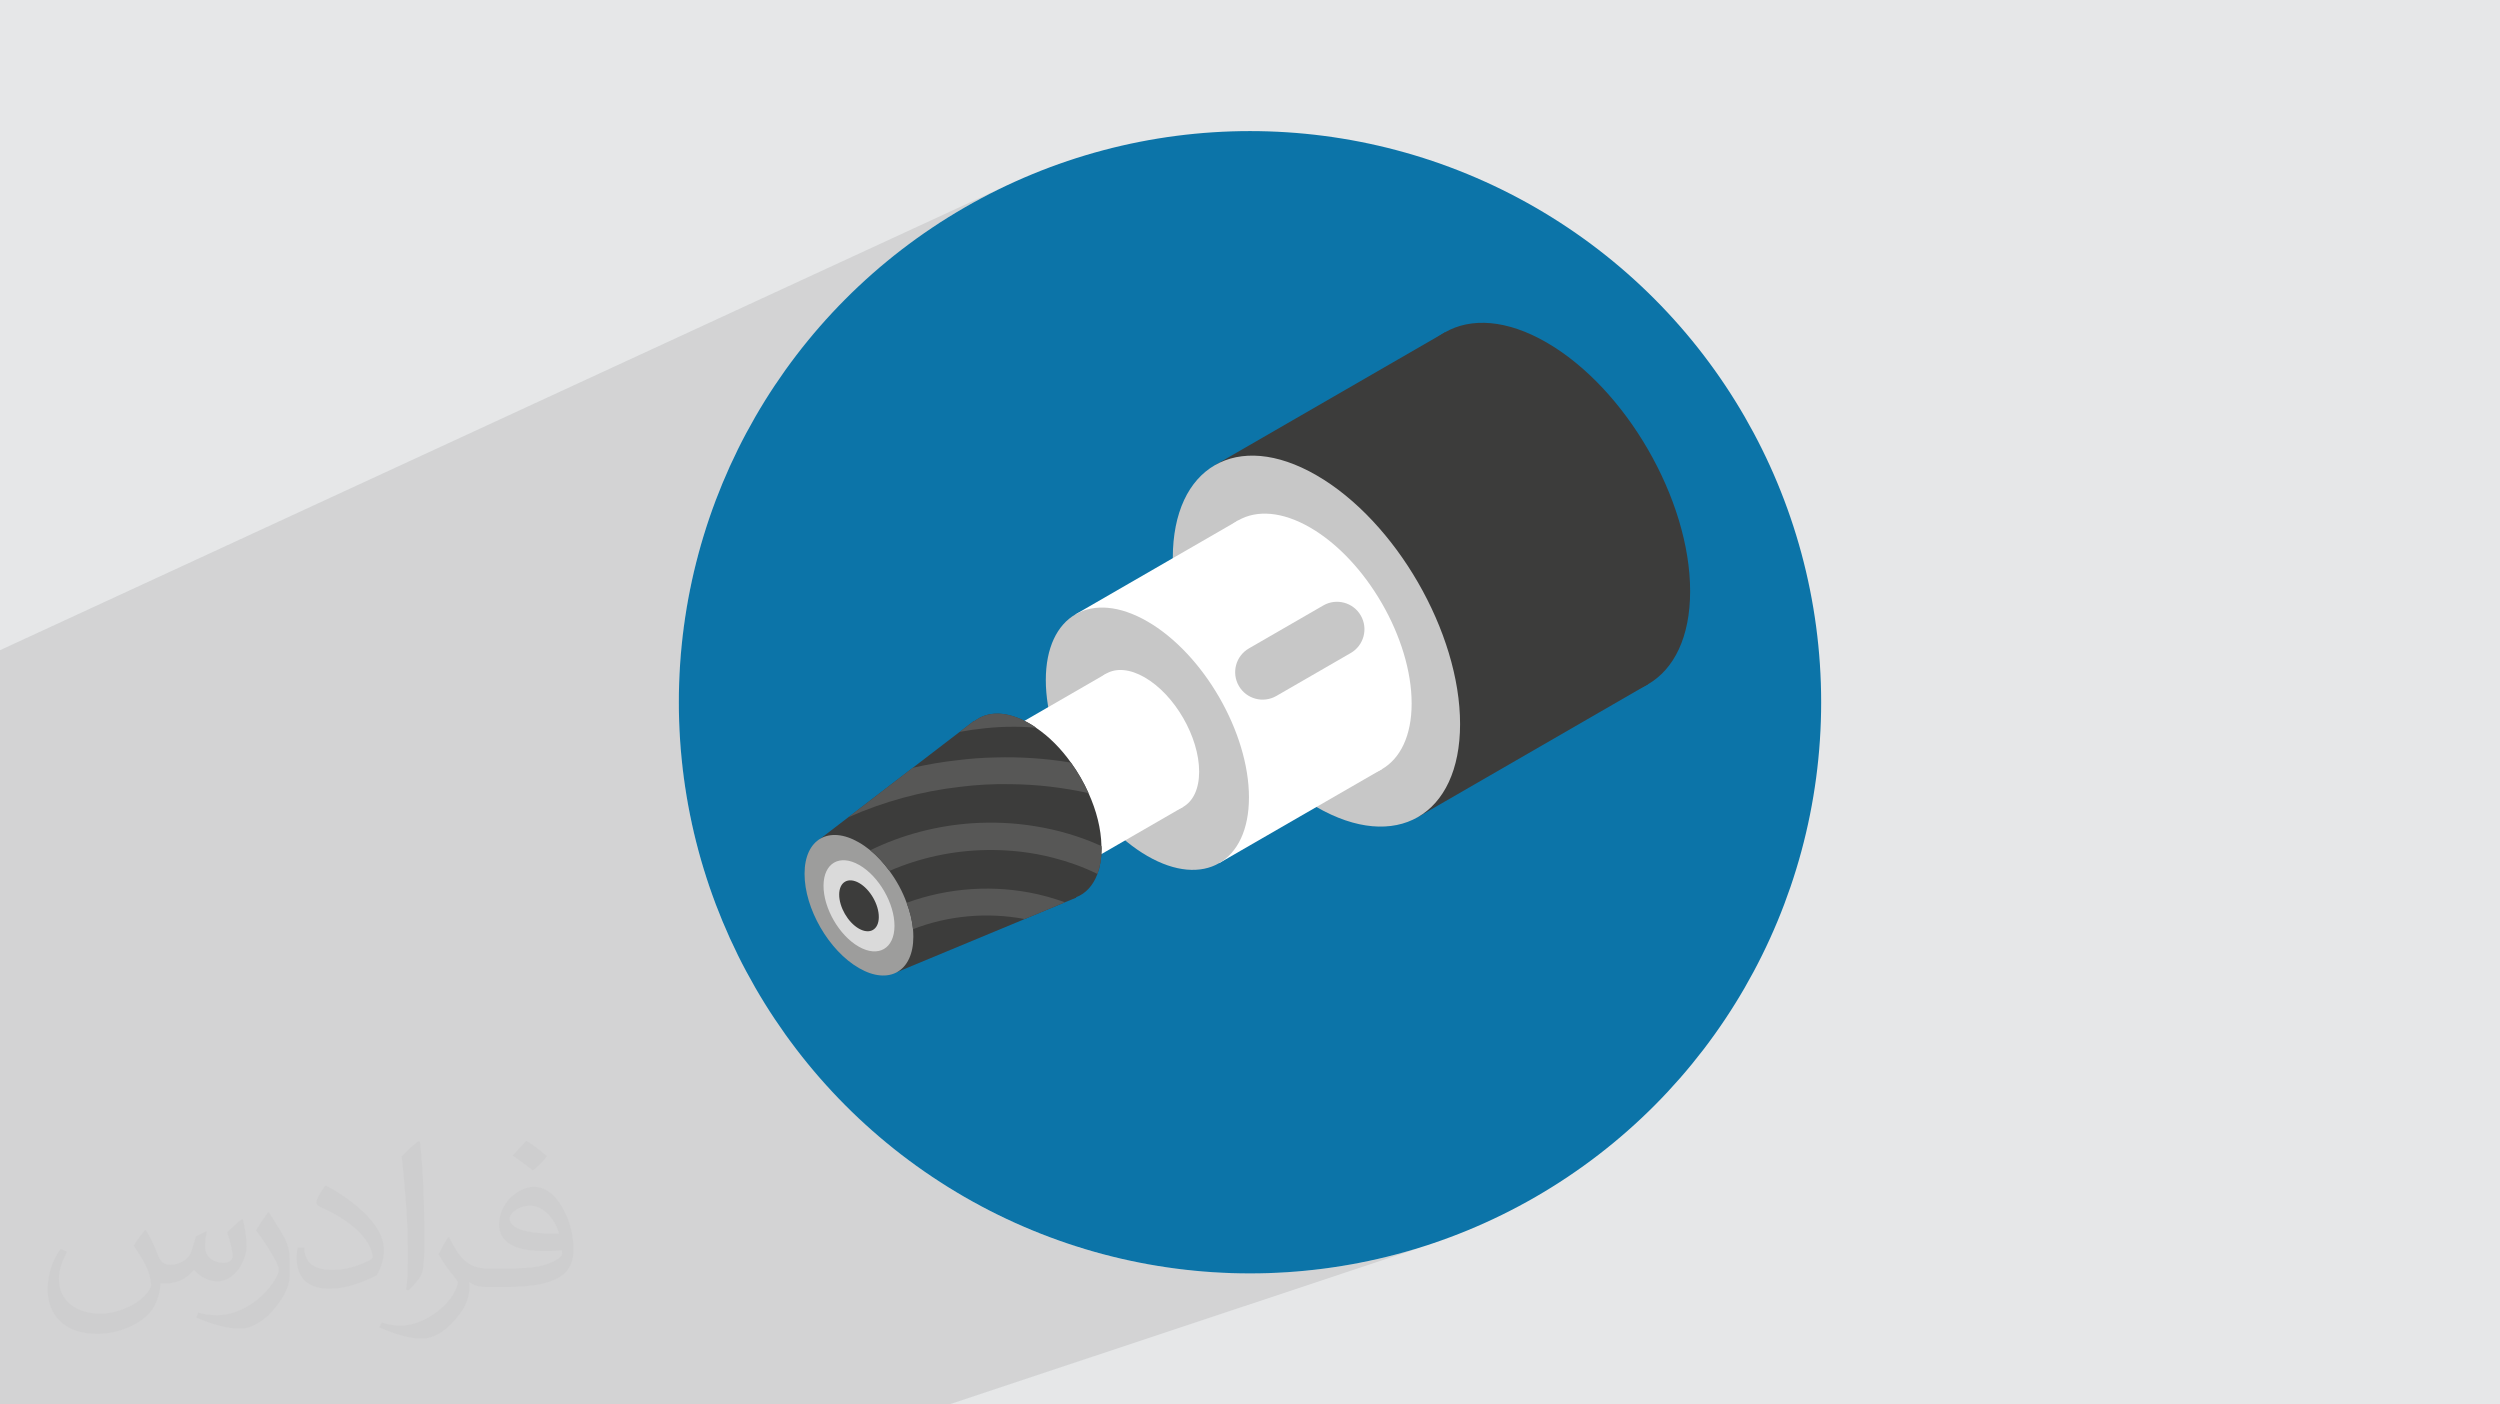 <?xml version="1.0" encoding="UTF-8"?>
<!DOCTYPE svg PUBLIC "-//W3C//DTD SVG 1.1//EN" "http://www.w3.org/Graphics/SVG/1.1/DTD/svg11.dtd">
<!-- Creator: CorelDRAW 2020 (64-Bit) -->
<svg xmlns="http://www.w3.org/2000/svg" xml:space="preserve" width="94.192mm" height="52.917mm" version="1.1" style="shape-rendering:geometricPrecision; text-rendering:geometricPrecision; image-rendering:optimizeQuality; fill-rule:evenodd; clip-rule:evenodd"
viewBox="0 0 9404.92 5283.66"
 xmlns:xlink="http://www.w3.org/1999/xlink"
 xmlns:xodm="http://www.corel.com/coreldraw/odm/2003">
 <defs>
  <style type="text/css">
   <![CDATA[
    .fil3 {fill:#0C74A8}
    .fil0 {fill:#E6E7E8}
    .fil5 {fill:#393938;fill-rule:nonzero}
    .fil4 {fill:#3C3C3B;fill-rule:nonzero}
    .fil9 {fill:#575756;fill-rule:nonzero}
    .fil8 {fill:#9D9D9C;fill-rule:nonzero}
    .fil6 {fill:#C7C7C7;fill-rule:nonzero}
    .fil10 {fill:#DADADA;fill-rule:nonzero}
    .fil7 {fill:white;fill-rule:nonzero}
    .fil2 {fill:#373435;fill-opacity:0.031}
    .fil1 {fill:#2B2A29;fill-opacity:0.102}
   ]]>
  </style>
 </defs>
 <g id="Layer_x0020_1">
  <polygon class="fil0" points="-0,0 9404.92,0 9404.92,5283.66 -0,5283.66 "/>
  <polygon class="fil1" points="3569.81,5283.66 -0,5283.66 -0,2446.03 3770.92,705.03 3678.27,752.48 3588.29,804.21 3501.11,860.11 3416.87,920.02 3335.7,983.8 3257.74,1051.34 3183.11,1122.48 3111.97,1197.11 3044.43,1275.07 2980.65,1356.24 2920.74,1440.48 2864.84,1527.66 2813.11,1617.64 2765.66,1710.29 2722.63,1805.47 2684.16,1903.04 2650.38,2002.88 2621.42,2104.84 2597.43,2208.8 2578.54,2314.61 2564.87,2422.14 2556.57,2531.26 2553.77,2641.83 2556.57,2752.4 2564.87,2861.52 2578.54,2969.06 2597.43,3074.86 2621.42,3178.82 2650.38,3280.78 2684.16,3380.62 2722.63,3478.19 2765.66,3573.37 2813.11,3666.02 2864.84,3756 2920.74,3843.18 2980.65,3927.42 3044.43,4008.59 3111.97,4086.55 3183.11,4161.18 3257.74,4232.32 3335.7,4299.86 3416.87,4363.64 3501.11,4423.55 3588.29,4479.45 3678.27,4531.18 3770.92,4578.63 3866.1,4621.66 3963.67,4660.13 4063.51,4693.91 4165.47,4722.87 4269.43,4746.86 4375.24,4765.75 4482.77,4779.42 4591.89,4787.72 4702.46,4790.52 4813.03,4787.72 4922.15,4779.42 5029.69,4765.75 5135.5,4746.86 5239.45,4722.87 5341.41,4693.91 "/>
  <path class="fil2" d="M548.54 4627.69c17.95,27.21 29.6,53.36 40.96,82.43 8.45,16.91 12.93,48.09 52.57,48.09 11.61,0 28.28,-3.42 43.06,-11.61 16.63,-8.73 29.32,-21.94 35.94,-42l15.85 -53.36 38.57 -19.02 2.64 2.64c-5.27,20.09 -6.59,39.36 -6.59,54.43 0,44.63 38.57,61.56 69.22,61.56 17.95,0 34.09,-8.73 34.09,-25.11 0,-21.13 -8.98,-57.06 -20.62,-89.29 17.95,-17.95 35.94,-35.94 56.53,-50.47l3.17 1.6c8.98,38.04 14,75.56 14,100.66 0,24.57 -10.83,51.79 -19.81,69.49 -18.49,34.87 -51.25,62.62 -90.87,62.62 -30.1,0 -63.65,-15.07 -86.66,-43.06l-1.32 0c-21.66,26.96 -55.22,51.25 -108.86,51.25l-16.63 0c-2.64,35.41 -10.29,60.49 -21.94,82.95 -31.95,62.34 -126.81,106.47 -216.1,106.47 -124.17,0 -186.51,-71.59 -186.51,-166.96 0,-58.91 19.27,-113.6 48.88,-152.42l24.29 10.04c-18.49,35.41 -30.91,68.68 -30.91,101.45 0,89.29 72.66,131.83 156.4,131.83 77.68,0 173.83,-49.41 191.28,-106.72 -6.59,-62.62 -30.1,-91.93 -66.04,-148.99 10.83,-19.02 24.83,-38.04 42.28,-58.38l3.17 0 0 0 0 0 -0.02 -0.09zm1432.13 -336.04c26.15,16.39 51.79,35.66 76.87,57.85 -14,19.81 -31.45,37.79 -53.11,53.64 -25.11,-20.34 -50.19,-37.79 -75.84,-56.27 17.42,-19.55 34.62,-38.29 52.04,-55.22l0 0 0 0 0 0 0 0 0 0 0.03 0zm13.47 244.11c-42.28,0 -76.87,27.75 -76.87,48.34 0,44.13 84.53,57.85 185.72,57.31 -12.68,-51.79 -57.06,-105.68 -108.86,-105.68l0.01 0.03zm-94.86 236.19c54.96,0 103.04,-1.6 139.74,-10.83 40.96,-10.29 75.56,-30.91 75.56,-45.17 0,-3.7 0,-8.19 -1.32,-11.89 -22.98,2.11 -49.41,2.11 -72.38,2.11 -74.49,0 -131.55,-16.91 -154.02,-58.66 -5.55,-11.61 -9.51,-24.57 -9.51,-39.36 0,-40.43 17.42,-79.79 48.09,-107 25.61,-22.45 53.89,-36.44 82.67,-36.44 52.04,0 93.51,41.75 122.57,107.54 15.85,35.94 26.68,77.4 26.68,129.72 0,34.87 -9.51,64.19 -31.17,85.85 -40.43,39.11 -114.92,53.89 -229.04,53.89l-51.79 0 0 0 -13.47 0c-28.28,0 -48.62,-5.02 -64.72,-17.42l-2.64 0c0.79,6.59 1.32,12.93 1.32,19.02 0,25.61 -8.45,58.38 -25.61,84.53 -50.72,75.3 -105.68,108.04 -153.24,108.04 -48.09,0 -107,-18.49 -160.11,-42.54l9.51 -18.49c17.17,7.13 40.96,11.89 73.7,11.89 85.85,0 198.66,-82.43 212.66,-163 -3.17,-6.59 -8.98,-15.32 -17.17,-24.57 -25.11,-29.85 -40.96,-54.68 -55.75,-80.83 12.68,-25.11 24.29,-45.17 35.13,-63.4l4.49 -0.53c36.72,74.77 69.99,117.55 144.23,117.55l11.61 0 0 0 53.89 0 0 0 0 0 0 0 0 0 0 0 0.09 0.01zm-371.98 79c6.34,-34.34 6.87,-72.91 6.87,-108.86l0 -53.36c0,-99.6 -12.68,-244.36 -22.98,-338.68 17.95,-19.27 43.06,-42 62.87,-57.31l5.81 1.6c13.47,118.62 16.63,256 16.63,383.06 0,33.3 -1.32,65.79 -4.49,89.55 -1.85,30.1 -19.27,52.83 -56.53,87.7l-8.19 -3.7zm-382.8 -157.19c1.85,46.77 24.83,83.49 105.15,83.49 49.93,0 92.19,-12.93 138.96,-35.13 8.45,-3.7 12.93,-8.73 12.93,-12.93 0,-29.32 -22.45,-68.15 -60.23,-103.55 -36.72,-33.3 -85.34,-62.62 -130.76,-82.18 -15.6,-6.59 -20.62,-13.47 -20.62,-20.09 0,-13.47 17.95,-41.75 32.77,-62.09l5.02 -0.53c52.04,27.21 110.17,67.64 153.24,112.53 39.11,41.47 63.4,83.49 63.4,129.19 0,33.81 -10.29,65.51 -26.96,95.11 -57.06,28.79 -117.83,50.72 -178.06,50.72 -73.17,0 -123.1,-34.34 -123.1,-114.92 0,-8.73 0,-22.19 3.17,-39.64l25.11 0 0 0 0 0 0 0 0 0 0 0 -0.02 0zm-132.37 -132.9l45.45 73.45c16.63,27.21 32.23,56.81 32.23,103.55l0 59.7c0,48.34 -30.91,100.13 -80.83,151.38 -39.11,34.62 -73.7,49.41 -105.68,49.41 -47.55,0 -101.98,-14.79 -164.85,-41.75l7.13 -18.49c19.81,5.27 42.79,9.77 71.06,9.77 90.36,-0.53 182.8,-66.57 225.08,-147.15 5.02,-9.26 6.87,-17.95 6.87,-24.04 0,-9.26 -5.02,-19.55 -8.98,-28.79 -22.98,-43.31 -48.62,-82.95 -76.87,-119.68 14.79,-23.25 29.6,-45.7 45.7,-67.9l3.7 0.53 0 0 0 0 0 0 0 0 0 0 -0.02 0.01z"/>
  <circle class="fil3" cx="4702.46" cy="2641.83" r="2148.69"/>
  <g id="_1568358454768">
   <polygon class="fil4" points="5857.08,2120.2 5777.84,2074.45 5793.09,2048.04 5872.33,2093.85 "/>
   <polygon class="fil5" points="5805.18,2057.61 5792,2049.99 5793.09,2048.04 5807.43,2056.34 "/>
   <polygon class="fil4" points="5435.76,1250.3 6199.96,2573.95 5334.51,3073.64 4570.25,1749.98 "/>
   <path class="fil4" d="M5277.48 1600.2c0,-344.67 241.95,-484.32 540.37,-312.03 298.49,172.3 540.43,591.35 540.38,935.95 0,344.64 -241.95,484.32 -540.38,312.02 -298.47,-172.3 -540.37,-591.35 -540.37,-935.94z"/>
   <path class="fil6" d="M4411.99 2099.81c0,-344.59 241.93,-484.25 540.42,-311.95 298.43,172.3 540.36,591.35 540.36,935.94 0,344.65 -241.93,484.32 -540.42,312.03 -298.43,-172.3 -540.36,-591.35 -540.36,-936.02z"/>
   <polygon class="fil7" points="4658.2,1957.72 5198.63,2893.67 4586.61,3246.97 4046.23,2311.03 "/>
   <path class="fil7" d="M4546.29 2205.08c0,-243.71 171.07,-342.45 382.16,-220.65 211.02,121.85 382.09,418.14 382.09,661.85 0,243.66 -171.07,342.47 -382.09,220.61 -211.09,-121.86 -382.16,-418.14 -382.16,-661.81z"/>
   <path class="fil6" d="M3934.3 2558.41c0,-243.66 171.09,-342.46 382.11,-220.6 211.02,121.8 382.09,418.14 382.16,661.8 0,243.72 -171.14,342.45 -382.16,220.66 -211.02,-121.86 -382.11,-418.21 -382.11,-661.86z"/>
   <polygon class="fil7" points="4161.74,2534.06 4451.27,3035.39 4017.62,3285.77 3728.11,2784.43 "/>
   <path class="fil7" d="M4101.78 2666.53c0,-130.51 91.68,-183.4 204.7,-118.13 113.06,65.26 204.67,223.95 204.67,354.53 0,130.52 -91.61,183.39 -204.67,118.13 -113.02,-65.25 -204.7,-223.95 -204.7,-354.53z"/>
   <path class="fil8" d="M3668.16 2916.9c0,-130.53 91.66,-183.4 204.67,-118.13 113.09,65.24 204.68,223.95 204.68,354.53 0,130.51 -91.59,183.39 -204.68,118.13 -113.01,-65.26 -204.67,-223.95 -204.67,-354.53z"/>
   <path class="fil4" d="M3872.83 2721.8c8.67,4.93 16.84,10.06 24.88,15.91l0.26 0.43c48.79,33.01 93.25,77.82 130.82,130.7 25.84,35.74 48.31,74.61 66.28,114.91 29.71,65.57 47.39,134.56 48.55,199.14l0.56 8.96c0,37.33 -5.55,69.06 -15.67,95.88 -16.17,43.67 -44.17,73.86 -80.39,87.76 -20.73,8.49 -44.52,11.72 -69.71,9.41 -23.18,-1.79 -48.67,-8.61 -74.29,-20.63l-0.67 -0.17c-10.18,-4.65 -20.25,-9.9 -30.55,-15.63 -59.47,-34.39 -113.93,-87.4 -158.64,-150.71 -22.2,-31.39 -42.32,-65.24 -58.72,-100.62 -21.17,-44.82 -36.84,-91.12 -45.26,-136.92 -5.92,-27.45 -8.48,-55.13 -8.72,-81.79 -0.19,-6.28 -0.07,-12.21 0.9,-18.55 1.59,-44.64 12.69,-81.9 30.61,-110.32 9.1,-14.57 20.15,-26.78 32.64,-36.35 49.4,-39.52 123.99,-39.52 207.12,8.61z"/>
   <polygon class="fil4" points="3664.73,2711.48 4048.84,3376.83 4006.09,3394.51 3854.83,3457.4 3376.13,3656.27 3086.55,3154.75 3190.71,3074.86 3433.77,2888.48 3609.83,2753.63 3610.27,2753.39 "/>
   <path class="fil8" d="M3231.15 3169.16c14.77,8.35 28.67,18.35 42.71,29.51 26.35,21.48 50.55,48.26 72.21,77.71 26.84,36.34 49.4,77.5 64.64,119.97 12.57,32.93 20.92,66.54 24.03,99.1 0.8,9.46 1.11,19.15 1.23,28.42 0.12,130.4 -91.61,183.34 -204.44,118.03 -113.32,-65.02 -205.11,-224.08 -204.81,-354.72 -0.12,-130.39 91.61,-183.33 204.43,-118.01z"/>
   <path class="fil9" d="M3273.85 3198.67c119.41,-58.48 249.63,-92.27 381.68,-101.54 79.7,-5.25 159.66,-1.9 238.21,11.03 86,13.78 170.22,38.55 249.87,74.72l0.56 8.96c0,37.33 -5.55,69.06 -15.67,95.88 -52.89,-25.98 -108.82,-46.11 -166.14,-60.75 -80.81,-20.92 -164.31,-30.38 -248.11,-29.23 -126.67,1.55 -253.22,28.55 -368.19,78.63 -21.66,-29.46 -45.86,-56.23 -72.21,-77.71z"/>
   <path class="fil9" d="M3433.77 2888.48c55.5,-12.81 111.67,-22.51 168.68,-28.61 46.66,-5.97 94.12,-9.52 141.99,-10.35 94.54,-2.76 190.3,3.71 284.35,19.32 25.84,35.74 48.31,74.61 66.28,114.91 -96.17,-21.34 -194.25,-32.87 -292.62,-33.72 -64.28,-1.35 -128.71,2.06 -192.18,10.18 -144.79,16.58 -286.6,55.38 -419.56,114.66l243.06 -186.39z"/>
   <path class="fil9" d="M3410.71 3396.35c157.24,-57.57 330.51,-69.11 493.41,-32.09 25.43,5.67 49.82,12.57 74.29,20.63 9.2,2.86 18.66,6.08 27.68,9.63l-151.25 62.88c-139.9,-26.4 -287.37,-13.49 -420.09,38.05 -3.12,-32.56 -11.46,-66.17 -24.03,-99.1z"/>
   <path class="fil9" d="M3665.71 2713.19c49.4,-39.52 123.99,-39.52 207.12,8.61 8.67,4.93 16.84,10.06 24.88,15.91 -71.78,-6.27 -144.24,-4.68 -215.03,4.75 -16.66,1.48 -33.25,4.03 -49.6,7.09 -7.62,0.92 -14.94,2.25 -22.8,3.84l54.46 -41.91 0.98 1.71z"/>
   <path class="fil10" d="M3098.08 3331.52c0.42,-84.84 60.57,-119.55 134.3,-77.52 73.74,42.03 133.09,144.84 132.66,229.74 -0.49,84.84 -60.63,119.55 -134.37,77.52 -73.67,-42.03 -133.07,-144.86 -132.59,-229.74z"/>
   <path class="fil6" d="M4978.1 2277.73c49.39,-28.55 112.58,-11.58 141.12,37.81 28.48,49.41 11.59,112.53 -37.8,141.07l-279.84 161.57c-49.4,28.48 -112.58,11.58 -141.07,-37.81 -28.55,-49.41 -11.59,-112.6 37.82,-141.08l279.77 -161.56z"/>
   <path class="fil4" d="M3157 3365.13c0.24,-47.41 33.85,-66.79 75.02,-43.31 41.16,23.48 74.34,80.93 74.03,128.32 -0.24,47.39 -33.78,66.79 -74.95,43.31 -41.17,-23.48 -74.36,-80.93 -74.1,-128.32z"/>
  </g>
 </g>
</svg>
